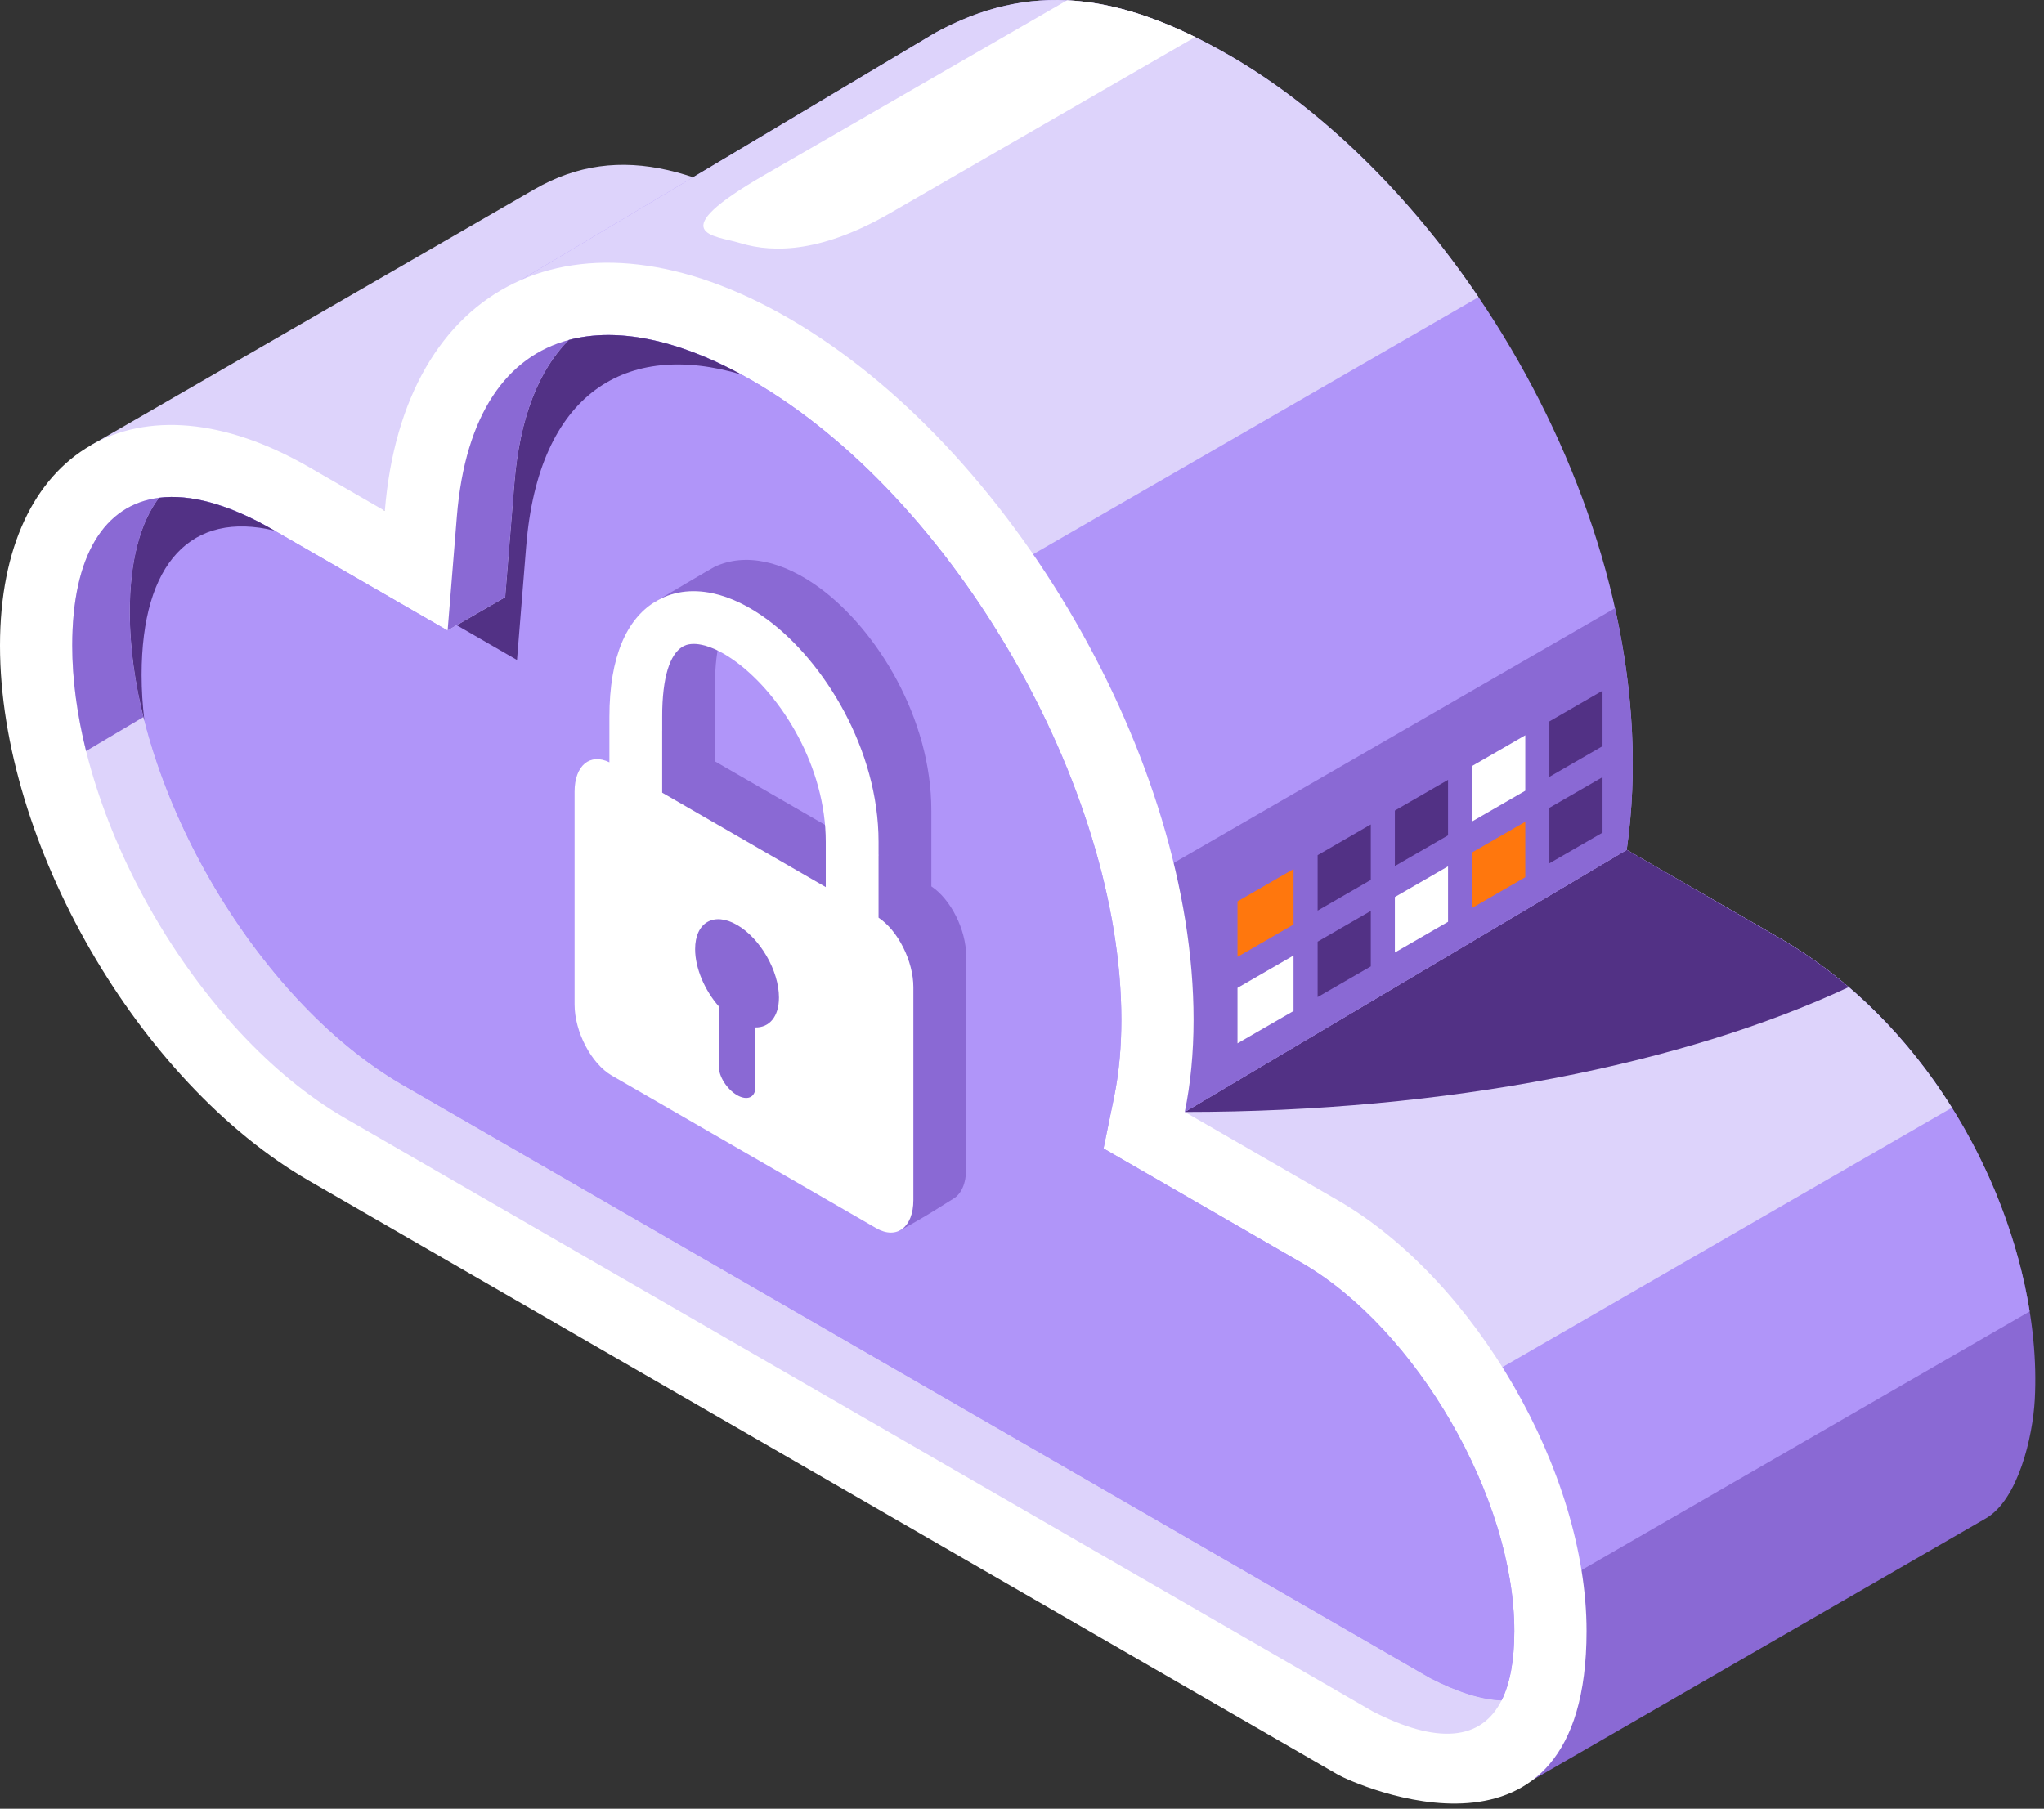 <svg width="174" height="154" viewBox="0 0 174 154" fill="none" xmlns="http://www.w3.org/2000/svg">
<rect x="0" y="0" width="174" height="154" fill="#333333" stroke="none"/>
<path fill-rule="evenodd" clip-rule="evenodd" d="M32.76 43.498L7.73 37.918L45.459 16.136C52.799 11.898 60.301 14.315 70.382 21.18L32.76 43.498Z" fill="#DDD3FB"/>
<path fill-rule="evenodd" clip-rule="evenodd" d="M100.857 94.676L130.52 151.525L169.051 129.28C171.806 127.689 173.045 122.32 173.216 119.162C173.93 105.963 166.155 88.338 151.506 79.879L138.479 72.357L100.857 94.676Z" fill="#8A69D4"/>
<path fill-rule="evenodd" clip-rule="evenodd" d="M103.583 99.898L124.319 139.639L172.78 111.659C170.897 99.897 163.51 86.81 151.506 79.879L144.881 76.054L103.583 99.898Z" fill="#B095F9"/>
<path fill-rule="evenodd" clip-rule="evenodd" d="M100.857 94.676L115.83 123.372L166.162 94.313C162.559 88.562 157.635 83.418 151.506 79.879L138.479 72.357L100.857 94.676Z" fill="#DDD3FB"/>
<path fill-rule="evenodd" clip-rule="evenodd" d="M157.381 84.046C155.567 82.495 153.608 81.093 151.506 79.879L138.479 72.357L100.857 94.676C123.242 94.676 143.381 90.578 157.381 84.046Z" fill="#523185"/>
<path fill-rule="evenodd" clip-rule="evenodd" d="M100.857 94.676L44.284 23.872L79.638 2.78C87.565 -1.54 95.164 -0.784 104.734 4.761C124.622 16.283 142.257 46.005 138.479 72.357L100.857 94.676Z" fill="#B095F9"/>
<path fill-rule="evenodd" clip-rule="evenodd" d="M100.857 94.676L88.965 79.793L137.481 51.782C139.006 58.619 139.448 65.599 138.479 72.357L100.857 94.676Z" fill="#8A69D4"/>
<path fill-rule="evenodd" clip-rule="evenodd" d="M70.818 57.08L44.284 23.872L79.638 2.78C87.565 -1.54 95.164 -0.784 104.734 4.761C112.5 9.26 119.923 16.535 125.862 25.301L70.818 57.08Z" fill="#DDD3FB"/>
<path fill-rule="evenodd" clip-rule="evenodd" d="M90.841 0.023C94.281 0.188 97.857 1.24 101.743 3.154L75.778 18.144C70.155 21.39 66.011 21.621 62.982 20.688C60.855 20.033 56.251 19.992 65.107 14.879L90.841 0.023Z" fill="white"/>
<path fill-rule="evenodd" clip-rule="evenodd" d="M113.885 151.097C115.193 151.851 135.059 160.874 135.059 138.871C135.059 125.369 125.579 108.949 113.885 102.197L100.857 94.676C101.347 92.286 101.606 89.665 101.606 86.824C101.606 64.827 86.163 38.077 67.112 27.079C49.107 16.683 34.327 24.082 32.76 43.498L26.311 39.775C11.779 31.385 0 38.187 0 54.965C0 71.743 11.779 92.146 26.311 100.536C55.503 117.39 84.693 134.243 113.885 151.097Z" fill="white"/>
<path fill-rule="evenodd" clip-rule="evenodd" d="M48.423 28.944C43.179 30.343 39.594 35.243 38.889 43.994L38.106 53.685L43.008 50.855L43.791 41.163C44.246 35.519 45.901 31.478 48.423 28.944Z" fill="#8A69D4"/>
<path fill-rule="evenodd" clip-rule="evenodd" d="M116.841 145.706C122.269 148.495 126.151 148.301 127.889 144.645L127.823 144.779C126.112 144.718 124.069 144.071 121.742 142.876C92.669 126.088 63.478 109.235 34.286 92.381C21.662 85.092 11.051 66.713 11.051 52.135C11.051 47.789 11.929 44.511 13.542 42.382C8.874 42.966 6.149 47.311 6.149 54.965C6.149 69.543 16.76 87.922 29.385 95.211C58.577 112.065 87.767 128.919 116.841 145.706Z" fill="#DDD3FB"/>
<path fill-rule="evenodd" clip-rule="evenodd" d="M12.214 61.048C11.461 58.005 11.051 54.997 11.051 52.135C11.051 47.789 11.929 44.511 13.542 42.382C8.874 42.966 6.149 47.311 6.149 54.965C6.149 57.848 6.565 60.88 7.329 63.946L12.214 61.048Z" fill="#8A69D4"/>
<path fill-rule="evenodd" clip-rule="evenodd" d="M127.823 144.779C128.534 143.363 128.909 141.405 128.909 138.871C128.909 127.57 120.597 113.173 110.81 107.523L93.942 97.784L94.833 93.44C95.278 91.27 95.457 89.037 95.457 86.824C95.457 67.028 81.182 42.303 64.038 32.404C58.163 29.012 52.732 27.795 48.423 28.944C45.9 31.478 44.246 35.519 43.791 41.163L43.008 50.855L38.106 53.685L23.236 45.101C19.471 42.928 16.193 42.048 13.542 42.382C11.929 44.511 11.051 47.789 11.051 52.135C11.051 66.713 21.662 85.092 34.286 92.381C63.478 109.235 92.669 126.088 121.742 142.876C124.069 144.071 126.112 144.718 127.823 144.779Z" fill="#B095F9"/>
<path fill-rule="evenodd" clip-rule="evenodd" d="M127.823 144.779C128.534 143.363 128.909 141.405 128.909 138.871C128.909 127.57 120.597 113.173 110.81 107.523L93.942 97.784L94.833 93.44C95.278 91.27 95.457 89.037 95.457 86.824C95.457 67.028 81.182 42.303 64.038 32.404C58.163 29.012 52.732 27.795 48.423 28.944C45.9 31.478 44.246 35.519 43.791 41.163L43.008 50.855L38.106 53.685L23.236 45.101C19.471 42.928 16.193 42.048 13.542 42.382C11.929 44.511 11.051 47.789 11.051 52.135C11.051 66.713 21.662 85.092 34.286 92.381C63.478 109.235 92.669 126.088 121.742 142.876C124.069 144.071 126.112 144.718 127.823 144.779Z" fill="#B095F9"/>
<path fill-rule="evenodd" clip-rule="evenodd" d="M63.121 31.891C57.599 28.892 52.507 27.855 48.423 28.944C45.9 31.478 44.246 35.519 43.791 41.163L43.008 50.855L38.887 53.235L44.011 56.194L44.794 46.501C45.848 33.447 53.304 28.962 63.121 31.891ZM23.372 45.179L23.236 45.101C19.471 42.928 16.193 42.048 13.542 42.381C11.929 44.511 11.051 47.789 11.051 52.135C11.051 55.097 11.488 58.216 12.293 61.367C12.137 60.047 12.054 58.746 12.054 57.474C12.054 47.872 16.338 43.481 23.372 45.179Z" fill="#523185"/>
<path d="M131.894 68.783L136.42 66.17V70.893L131.894 73.506V68.783Z" fill="#523185"/>
<path d="M125.318 72.579L129.843 69.967V74.689L125.318 77.302V72.579Z" fill="#FF770D"/>
<path d="M118.741 76.376L123.268 73.763V78.485L118.741 81.099V76.376Z" fill="white"/>
<path d="M112.166 80.174L116.692 77.56V82.282L112.166 84.895V80.174Z" fill="#523185"/>
<path d="M105.345 84.111L110.116 81.356V86.078L105.345 88.833V84.111Z" fill="white"/>
<path d="M131.894 61.422L136.42 58.808V63.531L131.894 66.144V61.422Z" fill="#523185"/>
<path d="M125.318 65.217L129.843 62.605V67.327L125.318 69.94V65.217Z" fill="white"/>
<path d="M118.741 69.014L123.268 66.401V71.123L118.741 73.737V69.014Z" fill="#523185"/>
<path d="M112.166 72.811L116.692 70.198V74.92L112.166 77.533V72.811Z" fill="#523185"/>
<path d="M105.345 76.749L110.116 73.994V78.716L105.345 81.471V76.749Z" fill="#FF770D"/>
<path fill-rule="evenodd" clip-rule="evenodd" d="M60.864 64.826L74.789 72.865L73.856 69.337C73.856 62.968 70.243 57.736 66.34 54.849C65.337 54.108 64.725 51.054 62.572 52.409C61.544 53.056 60.864 54.909 60.864 58.374V64.826ZM79.283 75.469C80.931 76.559 82.246 79.159 82.246 81.39V99.513C82.246 100.771 81.827 101.663 81.168 102.056C80.611 102.388 78.709 103.658 76.564 104.782L56.571 88.909C54.998 87.659 53.407 85.183 53.407 82.862V64.74C53.407 62.508 54.722 61.428 56.37 62.24V58.374C56.37 53.162 53.618 52.595 55.914 51.15C56.119 51.02 60.602 48.372 60.815 48.27C62.138 47.64 63.612 47.523 65.145 47.846C66.687 48.172 68.29 48.955 69.832 50.096C74.67 53.675 79.283 61.158 79.283 69.007V75.469Z" fill="#8A69D4"/>
<path fill-rule="evenodd" clip-rule="evenodd" d="M56.37 67.492L70.296 75.531V71.673C70.296 65.304 66.574 59.248 62.671 56.361C61.641 55.6 60.636 55.09 59.738 54.901C59.079 54.762 58.504 54.807 58.079 55.075C57.051 55.721 56.37 57.575 56.37 61.04V67.492ZM62.742 78.751C60.772 77.613 59.174 78.535 59.174 80.811C59.174 82.443 59.995 84.326 61.186 85.682V90.791C61.186 91.65 61.883 92.749 62.742 93.245C63.602 93.741 64.299 93.447 64.299 92.588V87.478C65.49 87.498 66.311 86.563 66.311 84.931C66.311 82.656 64.713 79.888 62.742 78.751ZM74.789 78.135C76.437 79.225 77.753 81.826 77.753 84.056V102.179C77.753 104.499 76.329 105.576 74.589 104.571L52.078 91.575C50.337 90.569 48.913 87.849 48.913 85.528V67.406C48.913 65.174 50.228 64.094 51.877 64.906V61.04C51.877 55.828 53.396 52.729 55.692 51.283C57.169 50.353 58.87 50.137 60.651 50.512C62.194 50.838 63.796 51.621 65.339 52.762C70.176 56.342 74.789 63.824 74.789 71.673V78.135Z" fill="white"/>
</svg>
